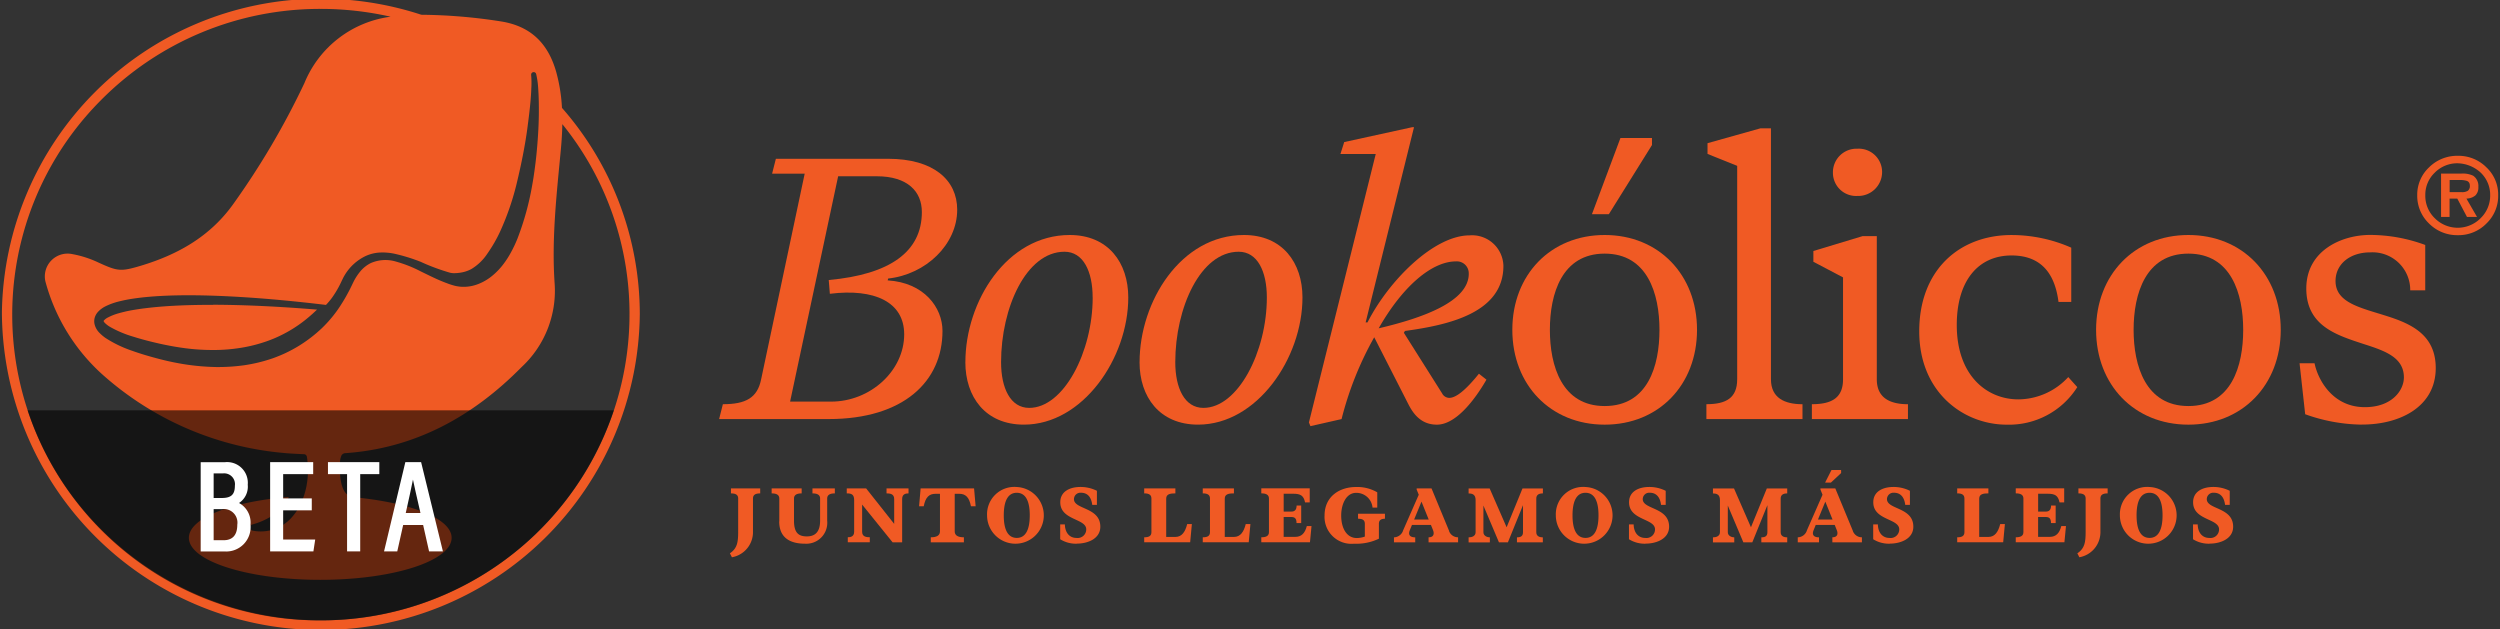 <svg id="Capa_1" data-name="Capa 1" xmlns="http://www.w3.org/2000/svg" xmlns:xlink="http://www.w3.org/1999/xlink" viewBox="0 0 294 74"><rect x="0" y="0" width="294" height="74" fill="#333333" stroke="none"/><defs><style>.cls-1{fill:none;}.cls-2{clip-path:url(#clip-path);}.cls-3{fill:#f05a24;}.cls-4{opacity:0.58;}.cls-5{fill:#fff;}</style><clipPath id="clip-path"><rect class="cls-1" width="294" height="74"/></clipPath></defs><title>logo_beta</title><g class="cls-2"><path class="cls-3" d="M104.393,32.973c4.281.261,6.444,3.192,6.444,5.945,0,5.946-4.592,10.364-13.377,10.364H84.568l.442-1.748c2.693,0,4.062-.742,4.5-2.931l5.122-24.182H90.8l.442-1.748h13.2c5.341,0,8.125,2.493,8.125,5.992,0,4.067-3.664,7.61-8.125,8.091Zm-6.93-.043c7.2-.655,10.948-3.322,10.948-8,0-2.406-1.677-4.2-5.3-4.2H98.566l-5.651,26.5h4.811c4.636,0,8.607-3.63,8.607-7.914,0-3.8-3.489-5.421-8.742-4.766l-.131-1.617Z"/><path class="cls-3" d="M113.529,42.591c0-7.128,4.855-14.955,12.27-14.955,4.548,0,6.886,3.278,6.886,7.345,0,7.129-5.341,14.956-12.274,14.956-4.548,0-6.886-3.279-6.886-7.346Zm14.966-7.61c0-3.061-1.1-5.377-3.31-5.377-4.5,0-7.459,6.6-7.459,12.987,0,3.061,1.1,5.377,3.309,5.377C125.1,47.968,128.5,41.364,128.5,34.981Z"/><path class="cls-3" d="M134.015,42.591c0-7.128,4.854-14.955,12.27-14.955,4.548,0,6.886,3.278,6.886,7.345,0,7.129-5.341,14.956-12.274,14.956-4.548,0-6.886-3.279-6.886-7.346Zm14.966-7.61c0-3.061-1.1-5.377-3.31-5.377-4.5,0-7.459,6.6-7.459,12.987,0,3.061,1.1,5.377,3.309,5.377C145.583,47.968,148.981,41.364,148.981,34.981Z"/><path class="cls-3" d="M165.225,38.918l-.131.217,4.5,7.129a.952.952,0,0,0,.84.525c.8,0,1.943-.92,3.488-2.841l.884.7c-1.414,2.45-3.62,5.291-5.827,5.291s-3.046-1.792-3.532-2.754l-3.839-7.523a39.075,39.075,0,0,0-3.84,9.622l-3.663.832-.176-.438,7.858-31.571h-4.15l.442-1.4,7.989-1.747h.219L160.6,37.912h.22c2.516-4.942,7.813-10.233,12.007-10.233a3.688,3.688,0,0,1,3.974,3.586c0,5.511-6.4,6.951-11.565,7.653Zm7.5-6.734a1.4,1.4,0,0,0-1.5-1.444c-2.868,0-6.312,2.975-9.092,7.871C167.344,37.388,172.728,35.463,172.728,32.184Z"/><path class="cls-3" d="M188.71,27.636c6.356,0,10.86,4.679,10.86,11.152s-4.5,11.152-10.86,11.152-10.86-4.679-10.86-11.152S182.354,27.636,188.71,27.636Zm0,20.115c5.077,0,6.444-4.722,6.444-8.963s-1.414-8.963-6.444-8.963-6.444,4.722-6.444,8.963S183.679,47.751,188.71,47.751Zm5.563-31.528v.832L189.2,25.19h-1.988l3.354-8.964h3.708Z"/><path class="cls-3" d="M200.673,49.282V47.534c2.338,0,3.62-.742,3.62-2.931v-25.1l-3.488-1.4V16.838l6.225-1.748h1.234V44.606c0,2.186,1.589,2.931,3.708,2.931v1.748h-11.3Z"/><path class="cls-3" d="M224.377,49.282h-11.3V47.534c2.338,0,3.664-.742,3.664-2.931V32.622l-3.488-1.838V29.517l5.782-1.747h1.677V44.606c0,2.186,1.545,2.931,3.664,2.931v1.748Zm-5.958-26.238a2.725,2.725,0,0,1-2.867-2.754,2.771,2.771,0,0,1,2.867-2.8,2.742,2.742,0,0,1,2.915,2.8A2.814,2.814,0,0,1,218.419,23.044Z"/><path class="cls-3" d="M244.289,45.522a9.487,9.487,0,0,1-8.3,4.418c-5.034,0-10.287-3.76-10.287-10.975s4.724-11.326,10.86-11.326a17.469,17.469,0,0,1,7.018,1.487v6.383h-1.5c-.355-2.8-1.633-5.467-5.52-5.467s-6.444,2.931-6.444,8.178c0,5.992,3.576,8.746,7.24,8.746a8.025,8.025,0,0,0,5.871-2.624l1.059,1.18Z"/><path class="cls-3" d="M257.356,27.636c6.356,0,10.86,4.678,10.86,11.152s-4.5,11.152-10.86,11.152S246.5,45.261,246.5,38.788,251,27.636,257.356,27.636Zm0,20.115c5.077,0,6.444-4.722,6.444-8.963s-1.414-8.963-6.444-8.963-6.444,4.722-6.444,8.963S252.326,47.751,257.356,47.751Z"/><path class="cls-3" d="M277.8,49.937a20.386,20.386,0,0,1-6.711-1.223l-.661-5.992h1.764c.355,1.791,2.031,5.16,5.915,5.16,3.178,0,4.591-1.969,4.591-3.5,0-2.32-2.162-3.105-4.635-3.894-3.178-1.049-6.842-2.1-6.842-6.56s4.149-6.3,7.5-6.3a18.836,18.836,0,0,1,6.488,1.18v5.333h-1.765a4.434,4.434,0,0,0-4.723-4.461c-2.338,0-4.062,1.357-4.062,3.368,0,2.58,3,3.148,6,4.111,2.915.919,5.783,2.229,5.783,6.122,0,4.549-4.194,6.647-8.654,6.647Z"/><path class="cls-3" d="M85.83,65.072c.9-.6.979-1.366.979-2.59v-3.85c0-.444-.294-.608-.85-.608v-.588H89.4v.588c-.556,0-.85.164-.85.608v3.85a3,3,0,0,1-2.476,3.052l-.236-.462Z"/><path class="cls-3" d="M91.646,61.313V58.632c0-.444-.337-.608-.9-.608v-.588h3.529v.588c-.557,0-.9.164-.9.608v2.6c0,1.451.556,1.849,1.508,1.849s1.562-.5,1.562-1.849v-2.6c0-.444-.338-.608-.9-.608v-.588h2.632v.588c-.557,0-.9.164-.9.608v2.6a2.465,2.465,0,0,1-2.6,2.707c-1.717,0-3.043-.661-3.043-2.626Z"/><path class="cls-3" d="M104.254,57.436h2.588v.588c-.284,0-.749.047-.749.652v5.1h-1.124l-3.582-4.438v3.2c0,.6.519.642.9.642v.588H99.7v-.588c.283,0,.749-.047.749-.642V58.81c0-.672-.321-.789-.871-.789v-.588h2.278l3.3,4.174V58.673c0-.609-.519-.652-.9-.652v-.585Z"/><path class="cls-3" d="M114.551,57.436l.182,2.1h-.549c-.21-1.059-.621-1.467-1.39-1.467h-.52v4.418c0,.451.337.7,1.08.7v.589H109.46v-.589c.742,0,1.08-.243,1.08-.7V58.071h-.52c-.769,0-1.181.408-1.39,1.467h-.546l.182-2.1h6.285Z"/><path class="cls-3" d="M119.571,57.272a3.336,3.336,0,1,1-3.492,3.332A3.213,3.213,0,0,1,119.571,57.272Zm0,5.986c1.016,0,1.529-.923,1.529-2.654s-.513-2.653-1.529-2.653-1.528.922-1.528,2.653S118.556,63.258,119.571,63.258Z"/><path class="cls-3" d="M126.619,63.94a3.514,3.514,0,0,1-1.94-.525V61.667h.55c.017.953.53,1.594,1.363,1.594a1.012,1.012,0,0,0,1.15-1.006c0-1.3-3.053-1.049-3.053-3.188,0-1.3,1.171-1.8,2.368-1.8a4.291,4.291,0,0,1,1.94.452v1.657h-.55c-.111-.932-.566-1.43-1.325-1.43a.76.76,0,0,0-.824.752c0,1.24,3.1.932,3.1,3.241,0,1.394-1.434,1.992-2.78,1.992Z"/><path class="cls-3" d="M134.558,63.776v-.589c.556,0,.85-.153.85-.608v-3.95c0-.444-.294-.608-.85-.608v-.588h3.667v.588c-.557,0-1.08.063-1.08.608v4.512h1.1c.742,0,1.143-.6,1.369-1.514h.55l-.2,2.145h-5.405Z"/><path class="cls-3" d="M141.444,63.776v-.589c.556,0,.85-.153.85-.608v-3.95c0-.444-.294-.608-.85-.608v-.588h3.667v.588c-.557,0-1.08.063-1.08.608v4.512h1.1c.742,0,1.143-.6,1.369-1.514h.55l-.2,2.145H141.44Z"/><path class="cls-3" d="M154.233,61.874l-.182,1.9h-5.722v-.589c.557,0,.9-.153.9-.608v-3.95c0-.444-.338-.608-.9-.608v-.588h5.695V59.08h-.55c-.165-.825-.557-1.016-1.39-1.016h-1.123v2.1h.9c.456,0,.621-.28.621-.715h.54v2.065h-.55c0-.488-.155-.715-.614-.715h-.9v2.336h1.37c.742,0,1.144-.451,1.353-1.266h.55Z"/><path class="cls-3" d="M159.466,57.272a4.679,4.679,0,0,1,2.5.625v1.8h-.557a1.905,1.905,0,0,0-1.93-1.738c-1.134,0-1.754,1.277-1.754,2.67,0,1.531.674,2.644,1.828,2.644a2.931,2.931,0,0,0,.952-.171V61.614c0-.445-.247-.609-.8-.609v-.588h3.164v.588c-.465,0-.712.164-.712.609v1.737a6.137,6.137,0,0,1-2.914.589,3.167,3.167,0,0,1-3.475-3.316c0-2.245,1.764-3.352,3.7-3.352Z"/><path class="cls-3" d="M170.411,62.456a1.122,1.122,0,0,0,1.059.731v.589H168v-.589c.584,0,.712-.381.513-.868l-.236-.589h-2.23l-.247.609c-.229.551,0,.852.631.852v.588h-2.5v-.588a1.161,1.161,0,0,0,1.086-.842l1.829-4.168-.246-.608v-.137h1.747l2.075,5.016ZM166.3,61.1h1.717l-.85-2.109Z"/><path class="cls-3" d="M181.436,58.024c-.466,0-.769.164-.769.609v3.95c0,.451.337.608.769.608v.588h-3.043v-.588c.465,0,.712-.154.712-.608V59.405l-1.775,4.374h-1.053l-1.828-4.328v3.135c0,.451.476.608.759.608v.589h-2.5v-.589c.4,0,.823-.153.823-.608V58.82c0-.625-.321-.789-.823-.789v-.588h2.476l1.994,4.565,1.866-4.565h2.4v.581Z"/><path class="cls-3" d="M186.456,57.272a3.336,3.336,0,1,1-3.491,3.332A3.213,3.213,0,0,1,186.456,57.272Zm0,5.986c1.016,0,1.529-.923,1.529-2.654s-.513-2.653-1.529-2.653-1.528.922-1.528,2.653S185.441,63.258,186.456,63.258Z"/><path class="cls-3" d="M193.507,63.94a3.514,3.514,0,0,1-1.94-.525V61.667h.55c.017.953.53,1.594,1.363,1.594a1.013,1.013,0,0,0,1.151-1.006c0-1.3-3.054-1.049-3.054-3.188,0-1.3,1.171-1.8,2.369-1.8a4.291,4.291,0,0,1,1.94.452v1.657h-.55c-.112-.932-.567-1.43-1.326-1.43a.759.759,0,0,0-.823.752c0,1.24,3.1.932,3.1,3.241,0,1.394-1.434,1.992-2.78,1.992Z"/><path class="cls-3" d="M210.177,58.024c-.465,0-.769.164-.769.609v3.95c0,.451.337.608.769.608v.588h-3.043v-.588c.466,0,.712-.154.712-.608V59.405l-1.775,4.374h-1.052l-1.829-4.328v3.135c0,.451.476.608.759.608v.589h-2.506v-.589c.4,0,.823-.153.823-.608V58.82c0-.625-.321-.789-.823-.789v-.588h2.476l1.994,4.565,1.865-4.565h2.4v.588Z"/><path class="cls-3" d="M217.9,62.455a1.124,1.124,0,0,0,1.06.732v.588h-3.475v-.588c.583,0,.712-.381.512-.869l-.236-.588h-2.23l-.246.608c-.229.552,0,.852.631.852v.589h-2.5V63.19a1.162,1.162,0,0,0,1.086-.842l1.828-4.167-.246-.608v-.137h1.748l2.075,5.016ZM213.791,61.1h1.717l-.85-2.108Zm2.726-5.47-1.2,1.123h-.685l.749-1.478h1.134Z"/><path class="cls-3" d="M222.228,63.94a3.514,3.514,0,0,1-1.94-.525V61.667h.55c.017.953.53,1.594,1.363,1.594a1.013,1.013,0,0,0,1.151-1.006c0-1.3-3.054-1.049-3.054-3.188,0-1.3,1.171-1.8,2.369-1.8a4.282,4.282,0,0,1,1.94.452v1.657h-.55c-.112-.932-.567-1.43-1.326-1.43a.759.759,0,0,0-.823.752c0,1.24,3.1.932,3.1,3.241,0,1.394-1.434,1.992-2.78,1.992Z"/><path class="cls-3" d="M230.167,63.776v-.589c.557,0,.85-.153.85-.608v-3.95c0-.444-.293-.608-.85-.608v-.588h3.667v.588c-.557,0-1.079.063-1.079.608v4.512h1.1c.739,0,1.144-.6,1.37-1.514h.55l-.2,2.145h-5.405Z"/><path class="cls-3" d="M242.957,61.874l-.182,1.9h-5.722v-.589c.557,0,.9-.153.9-.608v-3.95c0-.444-.337-.608-.9-.608v-.588h5.695V59.08h-.55c-.165-.825-.557-1.016-1.39-1.016h-1.123v2.1h.9c.459,0,.621-.28.621-.715h.54v2.065h-.55c0-.488-.156-.715-.614-.715h-.9v2.336h1.373c.743,0,1.144-.451,1.353-1.266h.55Z"/><path class="cls-3" d="M244.293,65.072c.9-.6.978-1.366.978-2.59v-3.85c0-.444-.293-.608-.85-.608v-.588h3.438v.588c-.557,0-.85.164-.85.608v3.85a3,3,0,0,1-2.476,3.052l-.237-.462Z"/><path class="cls-3" d="M252.788,57.272A3.336,3.336,0,1,1,249.3,60.6,3.213,3.213,0,0,1,252.788,57.272Zm0,5.986c1.016,0,1.528-.923,1.528-2.654s-.512-2.653-1.528-2.653-1.528.922-1.528,2.653S251.773,63.258,252.788,63.258Z"/><path class="cls-3" d="M259.839,63.94a3.514,3.514,0,0,1-1.94-.525V61.667h.55c.017.953.53,1.594,1.363,1.594a1.012,1.012,0,0,0,1.15-1.006c0-1.3-3.053-1.049-3.053-3.188,0-1.3,1.171-1.8,2.368-1.8a4.279,4.279,0,0,1,1.94.452v1.657h-.55c-.111-.932-.566-1.43-1.325-1.43a.76.76,0,0,0-.824.752c0,1.24,3.1.932,3.1,3.241,0,1.394-1.434,1.992-2.78,1.992Z"/><path class="cls-3" d="M291.455,21.985a1.457,1.457,0,0,0-.608-1.32,2.827,2.827,0,0,0-1.393-.251h-2.385v5.1h1V23.355h.908l1.14,2.159H291.3l-1.248-2.159a1.7,1.7,0,0,0,1.053-.371,1.3,1.3,0,0,0,.35-1Zm-1.255.461a1.281,1.281,0,0,1-.722.15h-1.4V21.169h1.151c.179,0,.317,0,.418.014a2.577,2.577,0,0,1,.371.067.554.554,0,0,1,.327.2.617.617,0,0,1,.108.378.685.685,0,0,1-.249.618Z"/><path class="cls-3" d="M292.4,19.679a4.632,4.632,0,0,0-3.36-1.357,4.68,4.68,0,0,0-3.381,1.357,4.419,4.419,0,0,0-1.393,3.288,4.5,4.5,0,0,0,1.393,3.322,4.643,4.643,0,0,0,3.381,1.367,4.589,4.589,0,0,0,3.36-1.367,4.494,4.494,0,0,0,1.387-3.322A4.408,4.408,0,0,0,292.4,19.679Zm-.671,5.975a3.8,3.8,0,0,1-5.4.007,3.661,3.661,0,0,1-1.113-2.694,3.59,3.59,0,0,1,1.113-2.664,3.71,3.71,0,0,1,2.713-1.1,4.158,4.158,0,0,1,2.689,1.1,3.617,3.617,0,0,1,1.113,2.664A3.678,3.678,0,0,1,291.725,25.654Z"/><path class="cls-3" d="M25.065,35.85c-2.149,0-4.3.051-6.42.234-1.06.094-2.116.218-3.145.4a15.467,15.467,0,0,0-1.508.347,6.5,6.5,0,0,0-1.339.525,1.559,1.559,0,0,0-.425.324c-.037.047-.054.08-.051.087s0-.007.007,0a.8.8,0,0,0,.2.261,3.189,3.189,0,0,0,.5.381,12.6,12.6,0,0,0,2.763,1.176c.992.314,2.015.578,3.047.812s2.055.418,3.09.555a24.9,24.9,0,0,0,3.1.207,19.977,19.977,0,0,0,3.07-.2,17.329,17.329,0,0,0,2.972-.679,15.13,15.13,0,0,0,2.79-1.2,15.333,15.333,0,0,0,2.51-1.721c.361-.3.716-.618,1.056-.949-4.068-.331-8.147-.558-12.216-.572Z"/><path class="cls-3" d="M66.087,12.684a19.5,19.5,0,0,0-.668-4.191c-.931-3.322-2.942-5.407-6.495-5.972a63.059,63.059,0,0,0-9.372-.785A37.847,37.847,0,0,0,37.2-.146,37.437,37.437,0,0,0,.224,36.706a37.509,37.509,0,0,0,75.016.24,36.807,36.807,0,0,0-9.15-24.259ZM49.525,30.814a24.567,24.567,0,0,0,3.4,1.257,2.026,2.026,0,0,0,.638.05,4.391,4.391,0,0,0,.671-.071,3.884,3.884,0,0,0,1.2-.411,5.935,5.935,0,0,0,1.913-1.861,16.483,16.483,0,0,0,1.474-2.567,31.236,31.236,0,0,0,2-5.881c.486-2.042.911-4.118,1.194-6.216.138-1.05.273-2.1.368-3.155.047-.528.084-1.056.1-1.581a10.089,10.089,0,0,0-.02-1.541v-.02a.3.3,0,0,1,.26-.334.3.3,0,0,1,.331.224,9.69,9.69,0,0,1,.236,1.654c.04.545.06,1.087.071,1.628q.034,1.624-.051,3.245t-.256,3.238c-.058.538-.125,1.08-.2,1.618S62.7,21.166,62.6,21.7a32.992,32.992,0,0,1-1.754,6.379,14.788,14.788,0,0,1-.729,1.548,10.617,10.617,0,0,1-.948,1.477A7.976,7.976,0,0,1,57.9,32.422a5.964,5.964,0,0,1-1.656.979,4.691,4.691,0,0,1-1.933.327,3.753,3.753,0,0,1-.479-.053,3.006,3.006,0,0,1-.463-.1,8.471,8.471,0,0,1-.863-.287c-1.083-.4-2.048-.9-3.016-1.367a15.062,15.062,0,0,0-2.939-1.163,4.3,4.3,0,0,0-2.962.187,3.836,3.836,0,0,0-1.171.916,6.337,6.337,0,0,0-.837,1.267l-.351.721c-.118.251-.253.488-.381.732-.263.485-.55.96-.853,1.427a14.863,14.863,0,0,1-2.146,2.587,16.547,16.547,0,0,1-2.7,2.075,16.18,16.18,0,0,1-3.09,1.471,18.44,18.44,0,0,1-3.32.809,22.14,22.14,0,0,1-3.387.213A27.348,27.348,0,0,1,22,42.885a30.508,30.508,0,0,1-3.265-.668c-1.066-.278-2.126-.582-3.179-.959a14.023,14.023,0,0,1-3.11-1.488,4.943,4.943,0,0,1-.753-.631,2.133,2.133,0,0,1-.593-1.11,1.569,1.569,0,0,1,.077-.788,1.8,1.8,0,0,1,.372-.592,3.068,3.068,0,0,1,.866-.632,7.945,7.945,0,0,1,1.687-.594c.557-.138,1.107-.238,1.657-.318,1.1-.16,2.2-.251,3.289-.307,2.187-.111,4.363-.087,6.532-.007,4.275.167,8.526.561,12.756,1.066a8.951,8.951,0,0,0,.678-.8A11.609,11.609,0,0,0,40.058,33.3c.159-.334.317-.675.446-.889A5.746,5.746,0,0,1,43,30.109a4.588,4.588,0,0,1,1.68-.411,6.824,6.824,0,0,1,1.693.137,21.2,21.2,0,0,1,3.158.976ZM63.148,62.663a36.543,36.543,0,0,1-50.738.1,35.715,35.715,0,0,1-.6-50.921A36.236,36.236,0,0,1,37.73,1.047a37.04,37.04,0,0,1,8.209.919A12.728,12.728,0,0,0,35.8,9.77,91.792,91.792,0,0,1,27.5,23.9c-2.732,3.883-6.578,6.046-10.988,7.366-2.358.7-2.7.631-5.02-.431a12.281,12.281,0,0,0-2.989-.953,2.68,2.68,0,0,0-3.168,3.2,22.572,22.572,0,0,0,6.727,10.975,36.9,36.9,0,0,0,21.447,9.224c.658.07,2.277.134,2.281.134a.367.367,0,0,1,.3.3,9.756,9.756,0,0,1,.024,3.008,8.752,8.752,0,0,1-.965,2.947,6.686,6.686,0,0,1-.965,1.314,4.982,4.982,0,0,1-1.336.992A4.81,4.81,0,0,1,29.7,62.4a.369.369,0,0,1-.041-.716l.021-.006a8.449,8.449,0,0,0,2.378-1.056,5.76,5.76,0,0,0,1.68-1.775c.081-.127.152-.264.226-.4-6.744.531-11.751,2.476-11.751,4.8,0,2.73,6.917,4.942,15.449,4.942s15.448-2.212,15.448-4.942c0-2.3-4.909-4.151-11.541-4.776-1.65-.157-1.626-2.854-1.589-3.97a2.258,2.258,0,0,1,.188-.966.575.575,0,0,1,.493-.247c8.2-.582,14.976-4.338,20.681-10.123a12.237,12.237,0,0,0,3.887-9.779c-.375-5.283.233-10.53.725-15.777.095-1.006.159-2.012.176-3.011a35.473,35.473,0,0,1,7.888,23.253,35.844,35.844,0,0,1-10.864,24.8Z"/></g><path class="cls-4" d="M3.242,48.252a36.031,36.031,0,0,0,34.473,24.7h0a36.232,36.232,0,0,0,34.472-24.7Z"/><path class="cls-5" d="M28.11,59.152A2.3,2.3,0,0,0,29.135,57a2.436,2.436,0,0,0-2.654-2.649H23.6v10.5H26.41A2.872,2.872,0,0,0,29.46,61.7,2.626,2.626,0,0,0,28.11,59.152Zm-2.985.725h.954A1.6,1.6,0,0,1,27.906,61.7c0,1.214-.544,1.83-1.616,1.83H25.125Zm.962-1.314h-.962V55.674h1.09a1.271,1.271,0,0,1,1.407,1.437C27.622,58.157,27.191,58.563,26.087,58.563Z"/><polygon class="cls-5" points="33.299 60.017 36.665 60.017 36.665 58.613 33.299 58.613 33.299 55.758 36.831 55.758 36.831 54.347 31.768 54.347 31.768 64.843 36.857 64.843 37.069 63.445 33.299 63.445 33.299 60.017"/><polygon class="cls-5" points="38.568 55.758 40.816 55.758 40.816 64.843 42.361 64.843 42.361 55.758 44.608 55.758 44.608 54.347 38.568 54.347 38.568 55.758"/><path class="cls-5" d="M49.522,54.347H47.668l-2.505,10.5h1.555l.694-3.109H49.76l.7,3.109h1.629Zm-.075,5.983H47.716l.035-.159c.347-1.558.638-2.863.813-3.772.152.748.392,1.794.711,3.186Z"/></svg>